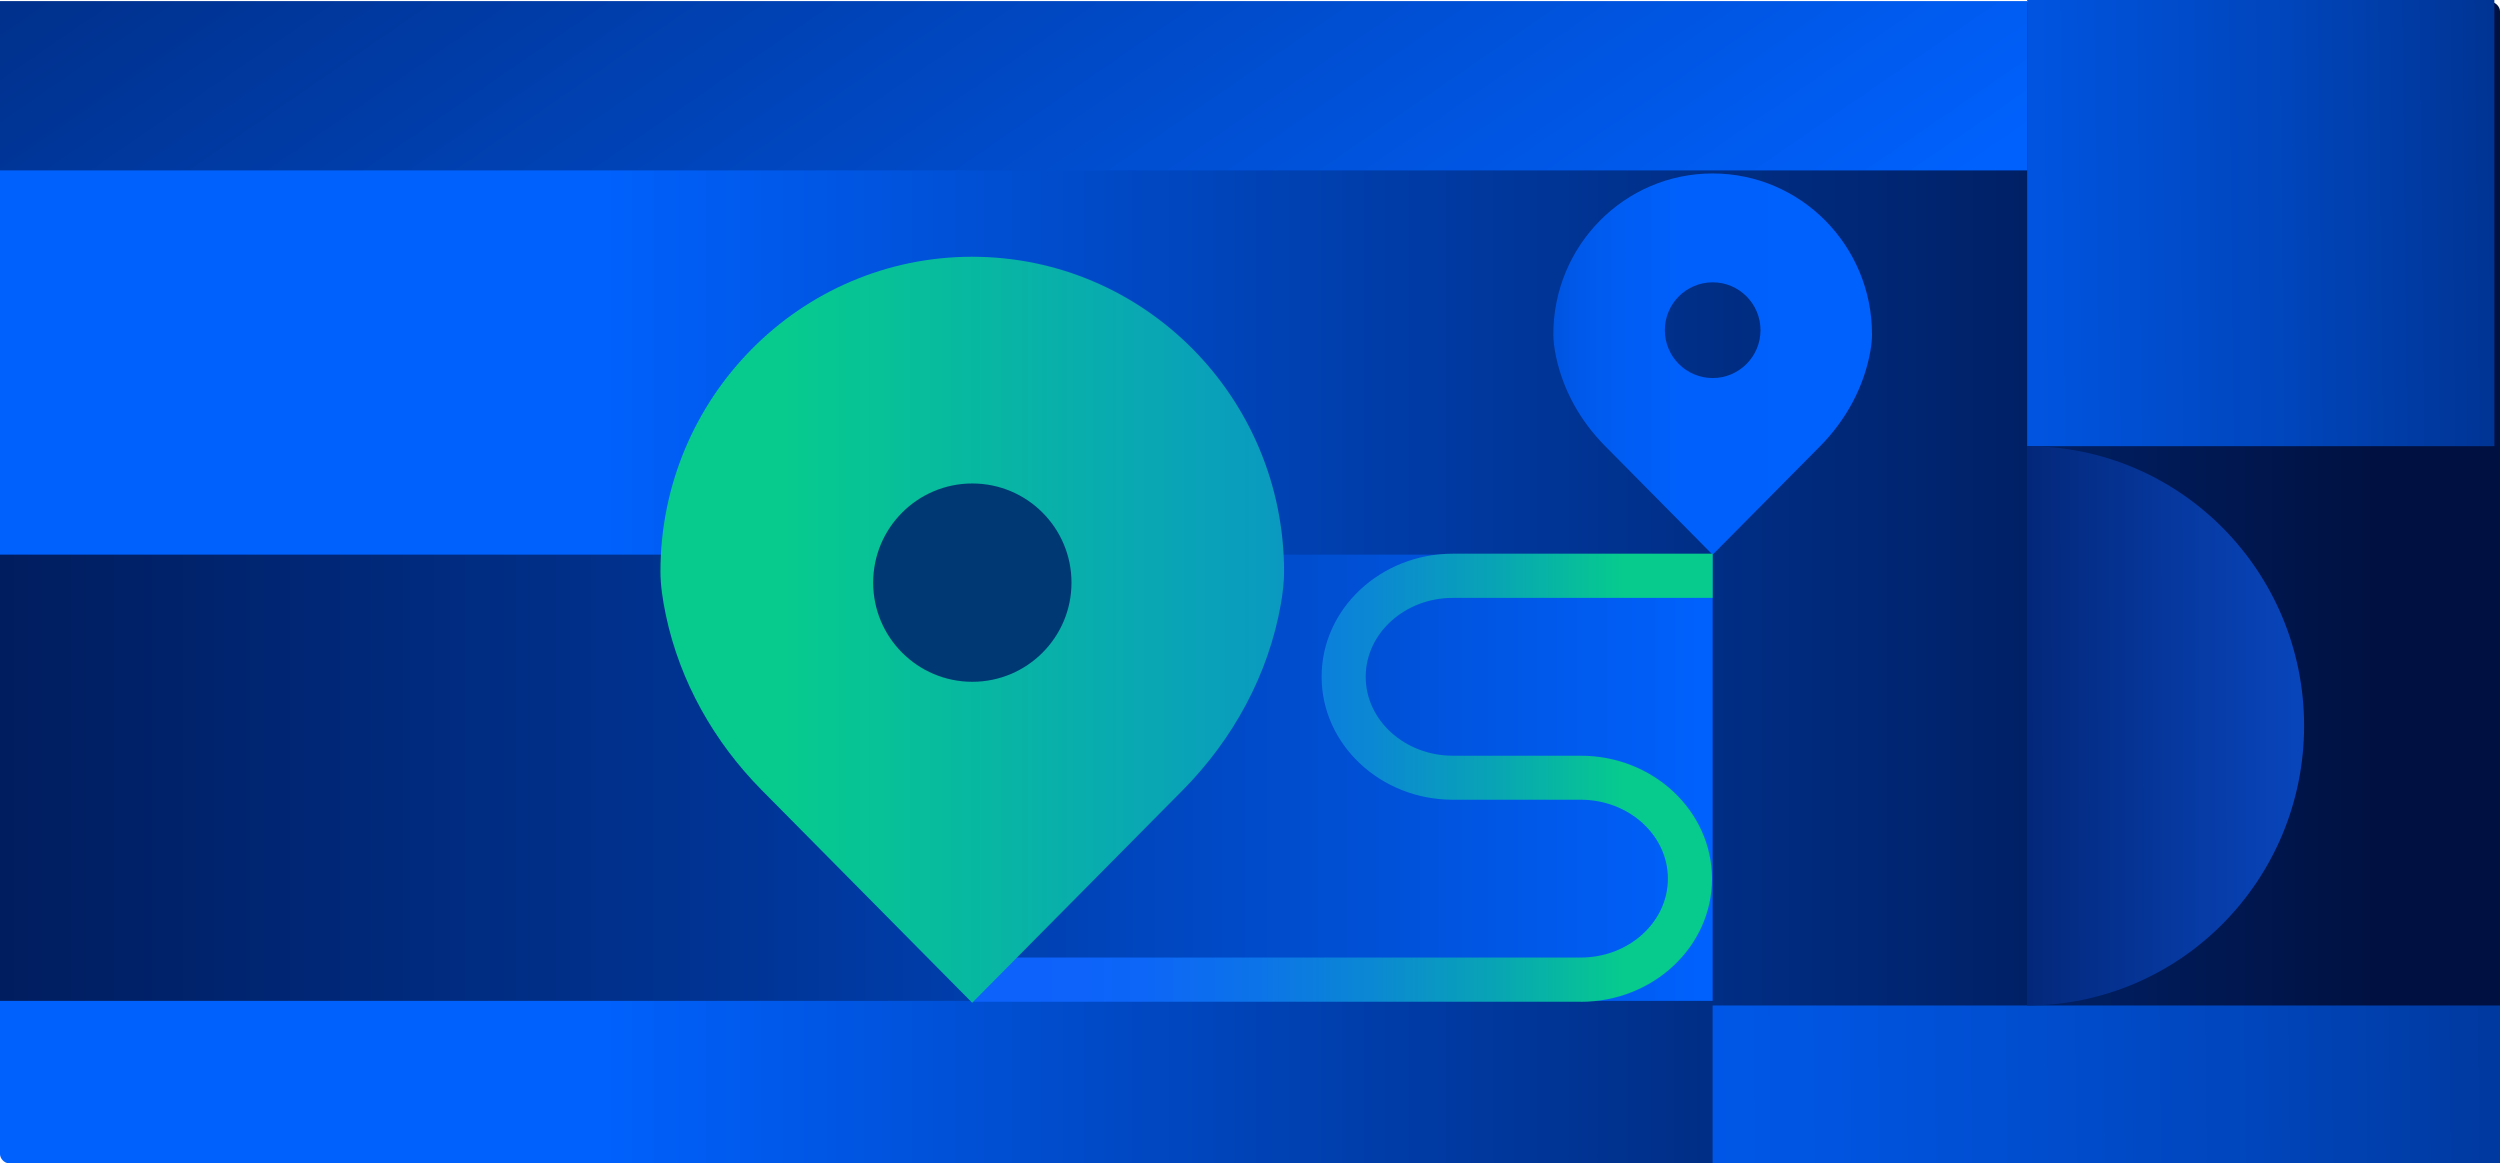 <?xml version="1.0" encoding="UTF-8"?>
<svg id="Layer_2" data-name="Layer 2" xmlns="http://www.w3.org/2000/svg" xmlns:xlink="http://www.w3.org/1999/xlink" viewBox="0 0 319.67 148.75">
  <defs>
    <style>
      .cls-1 {
        fill: url(#linear-gradient-8);
      }

      .cls-2 {
        fill: url(#linear-gradient-7);
      }

      .cls-3 {
        fill: url(#linear-gradient-5);
      }

      .cls-4 {
        fill: url(#linear-gradient-6);
      }

      .cls-5 {
        fill: url(#linear-gradient-9);
      }

      .cls-6 {
        fill: url(#linear-gradient-4);
      }

      .cls-7 {
        fill: url(#linear-gradient-3);
      }

      .cls-8 {
        fill: url(#linear-gradient-2);
      }

      .cls-9 {
        fill: url(#linear-gradient);
      }

      .cls-10 {
        fill: #003874;
      }
    </style>
    <linearGradient id="linear-gradient" x1="0" y1="74.5" x2="319.67" y2="74.5" gradientUnits="userSpaceOnUse">
      <stop offset=".24" stop-color="#0061fd"/>
      <stop offset=".61" stop-color="#003699"/>
      <stop offset=".95" stop-color="#001141"/>
    </linearGradient>
    <linearGradient id="linear-gradient-2" x1="226.29" y1="151.64" x2="9.41" y2="-163.93" xlink:href="#linear-gradient"/>
    <linearGradient id="linear-gradient-3" x1="30.74" y1="31.38" x2="389.8" y2="27.41" gradientUnits="userSpaceOnUse">
      <stop offset=".53" stop-color="#0061fd"/>
      <stop offset=".57" stop-color="#005df5"/>
      <stop offset=".64" stop-color="#0054df"/>
      <stop offset=".73" stop-color="#0045bb"/>
      <stop offset=".82" stop-color="#00308a"/>
      <stop offset=".93" stop-color="#00154c"/>
      <stop offset=".95" stop-color="#001141"/>
    </linearGradient>
    <linearGradient id="linear-gradient-4" x1="538.72" y1="99.46" x2="-798.02" y2="99.46" gradientUnits="userSpaceOnUse">
      <stop offset=".24" stop-color="#0061fd"/>
      <stop offset=".27" stop-color="#0051d8"/>
      <stop offset=".33" stop-color="#003597"/>
      <stop offset=".39" stop-color="#002168"/>
      <stop offset=".43" stop-color="#00154b"/>
      <stop offset=".45" stop-color="#001141"/>
    </linearGradient>
    <linearGradient id="linear-gradient-5" x1="-149.24" y1="143.3" x2="450.85" y2="136.65" xlink:href="#linear-gradient-3"/>
    <linearGradient id="linear-gradient-6" x1="-330.2" y1="752.15" x2="-541.43" y2="752.49" gradientTransform="translate(736.76 -659.57)" gradientUnits="userSpaceOnUse">
      <stop offset=".32" stop-color="#0e62fc"/>
      <stop offset=".37" stop-color="#0d5df1"/>
      <stop offset=".46" stop-color="#0a51d6"/>
      <stop offset=".58" stop-color="#073daa"/>
      <stop offset=".73" stop-color="#02226d"/>
      <stop offset=".79" stop-color="#001550"/>
    </linearGradient>
    <linearGradient id="linear-gradient-7" x1="254.39" y1="46.55" x2="147.4" y2="46.55" gradientUnits="userSpaceOnUse">
      <stop offset=".16" stop-color="#0061fd"/>
      <stop offset=".37" stop-color="#0060fb"/>
      <stop offset=".44" stop-color="#005df4"/>
      <stop offset=".5" stop-color="#0058e8"/>
      <stop offset=".54" stop-color="#0051d7"/>
      <stop offset=".58" stop-color="#0047c1"/>
      <stop offset=".61" stop-color="#003ca6"/>
      <stop offset=".64" stop-color="#002e85"/>
      <stop offset=".67" stop-color="#001e61"/>
      <stop offset=".69" stop-color="#001141"/>
    </linearGradient>
    <linearGradient id="linear-gradient-8" x1="3155.29" y1="7553.94" x2="3249.95" y2="7553.94" gradientTransform="translate(3374.28 7653.39) rotate(-180)" gradientUnits="userSpaceOnUse">
      <stop offset=".12" stop-color="#06cb8d"/>
      <stop offset=".29" stop-color="#08a5b4"/>
      <stop offset=".46" stop-color="#0b88d3"/>
      <stop offset=".62" stop-color="#0c73e9"/>
      <stop offset=".77" stop-color="#0d66f7"/>
      <stop offset=".91" stop-color="#0e62fc"/>
    </linearGradient>
    <linearGradient id="linear-gradient-9" x1="86.94" y1="80.52" x2="251.41" y2="80.52" gradientUnits="userSpaceOnUse">
      <stop offset=".08" stop-color="#06cb8d"/>
      <stop offset=".91" stop-color="#0e62fc"/>
    </linearGradient>
  </defs>
  <g id="Layer_1-2" data-name="Layer 1">
    <g>
      <rect class="cls-9" x="0" y=".26" width="319.67" height="148.49" rx="1.17" ry="1.17"/>
      <rect class="cls-8" y=".14" width="259.21" height="21.65"/>
      <rect class="cls-7" x="259.21" width="59.74" height="57.05"/>
      <rect class="cls-6" y="70.92" width="218.99" height="57.06"/>
      <rect class="cls-3" x="218.99" y="128.57" width="100.68" height="20.17"/>
      <path class="cls-4" d="M259.19,128.57c19.57,0,35.43-16.01,35.43-35.76,0-19.75-15.86-35.76-35.43-35.76v71.53Z"/>
      <path class="cls-2" d="M218.99,22.18c-11.25,0-20.37,9.21-20.37,20.58,0,.85.14,1.84.35,2.86.92,4.33,3.15,8.27,6.26,11.4l13.76,13.91,13.76-13.89c3.29-3.33,5.61-7.56,6.42-12.19.13-.75.2-1.46.2-2.09,0-11.37-9.12-20.58-20.38-20.58ZM219,48.34c-3.38,0-6.12-2.74-6.12-6.12s2.74-6.12,6.12-6.12,6.11,2.74,6.11,6.12-2.74,6.12-6.11,6.12Z"/>
      <path class="cls-1" d="M202.12,128.09h-77.79v-5.65h77.79c6.15,0,11.15-4.52,11.15-10.09s-5-10.09-11.15-10.09h-16.34c-9.26,0-16.79-7.06-16.79-15.73s7.53-15.73,16.79-15.73h33.21v5.65h-33.21c-6.15,0-11.15,4.52-11.15,10.09s5,10.09,11.15,10.09h16.34c9.26,0,16.79,7.06,16.79,15.74s-7.53,15.73-16.79,15.73Z"/>
      <path class="cls-5" d="M124.32,32.83c-22.01,0-39.87,18.04-39.87,40.27,0,1.66.27,3.59.7,5.6,1.8,8.48,6.17,16.18,12.23,22.31l26.93,27.21,26.92-27.18c6.44-6.51,10.98-14.78,12.56-23.85.25-1.46.4-2.85.4-4.09,0-22.24-17.86-40.27-39.88-40.27Z"/>
      <circle class="cls-10" cx="124.33" cy="74.5" r="12.68"/>
    </g>
  </g>
</svg>